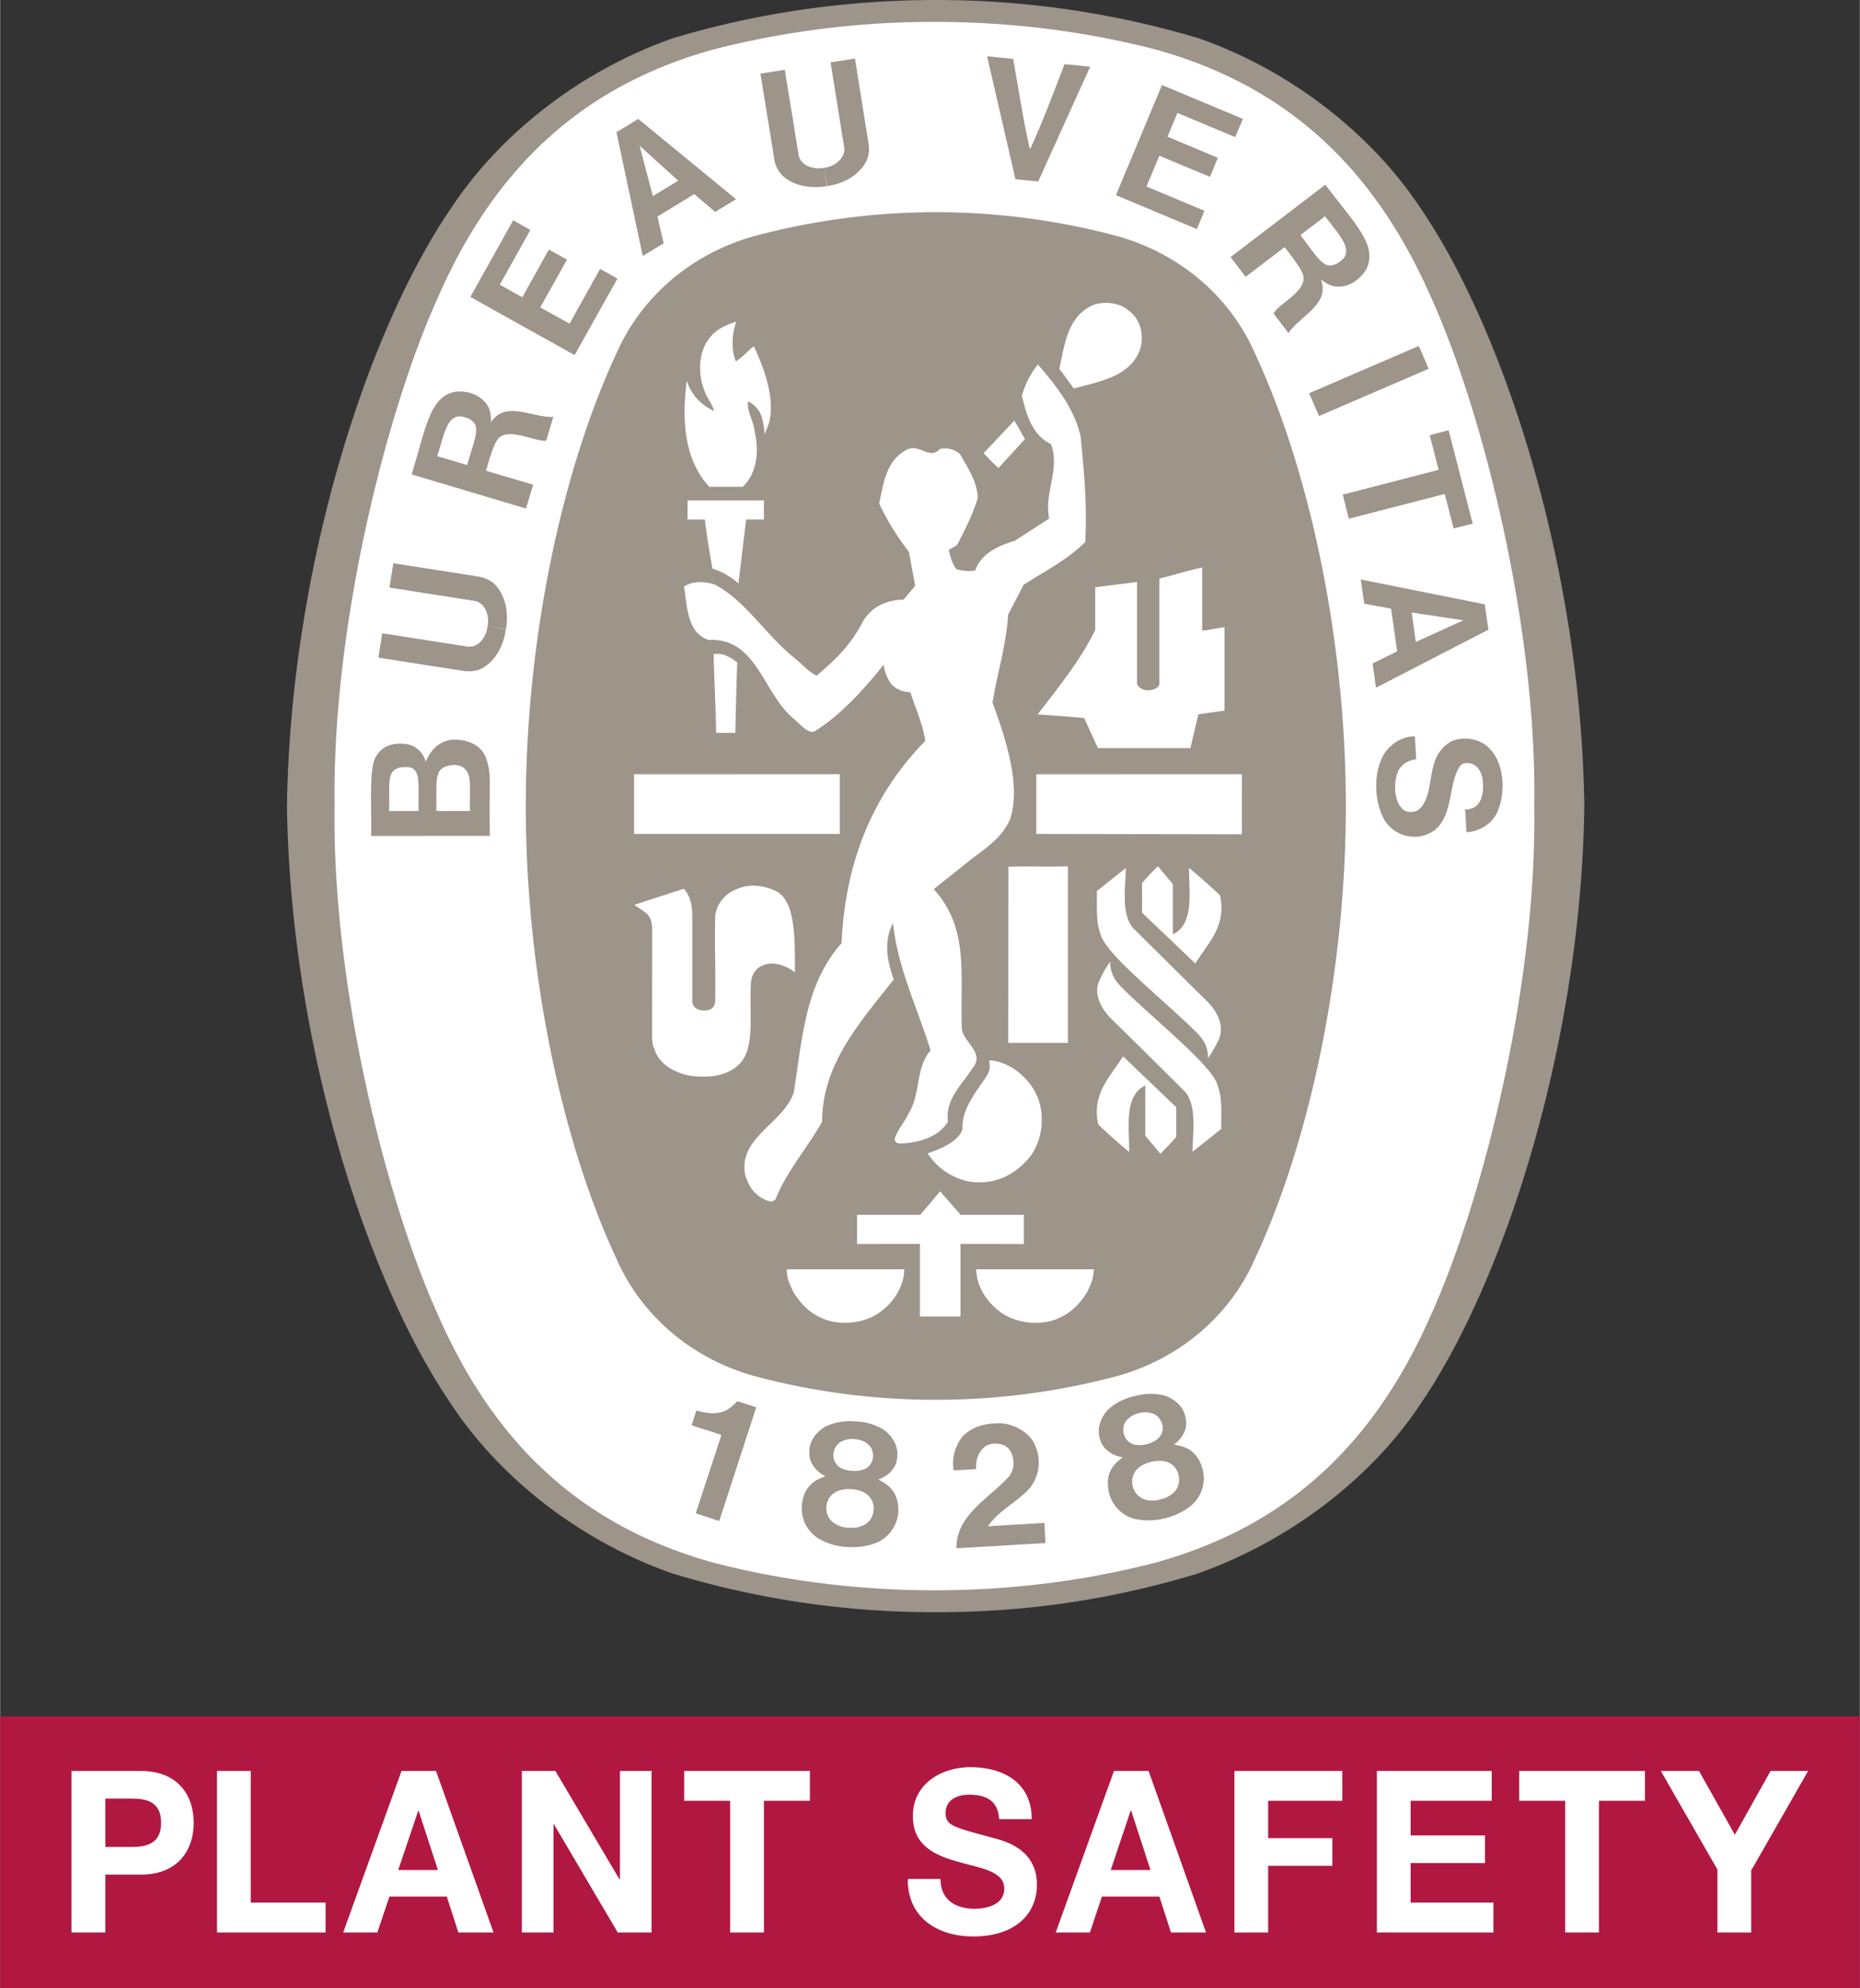 <svg xmlns="http://www.w3.org/2000/svg" width="2339" height="2500" viewBox="0 0 41.101 43.938"><rect x="0" y="0" width="41.101" height="43.938" fill="#333333" stroke="none"/><path d="M14.871.845c.069-.024-.071.022 0 0z"/><path d="M14.871.845c.011-.004-.012.004 0 0z"/><path d="M20.675 35.631h.042c2.008 0 3.899-.294 5.722-.845 1.967-.686 3.828-2.055 4.956-3.763 1.855-2.716 3.544-7.969 3.617-13.2v-.016c-.073-5.233-1.761-10.484-3.617-13.202-1.128-1.706-2.947-3.077-4.911-3.761A20.238 20.238 0 0 0 20.675 0c-2.004 0-3.978.294-5.805.845-1.963.684-3.786 2.055-4.908 3.761-1.86 2.718-3.547 7.969-3.623 13.202v.016c.076 5.231 1.763 10.484 3.623 13.2 1.122 1.708 2.945 3.074 4.908 3.755a19.88 19.88 0 0 0 5.764.852h.041z" fill="#9d948a"/><path d="M33.905 17.814c.065 3.938-1.134 8.724-2.292 11.269-1.283 2.907-3.24 4.678-6.118 5.463-1.545.396-3.17.601-4.841.601-1.669 0-3.306-.205-4.852-.601-2.876-.786-4.836-2.556-6.116-5.463-1.158-2.545-2.356-7.33-2.294-11.269-.061-3.939 1.136-8.722 2.295-11.267 1.279-2.906 3.239-4.678 6.116-5.464a19.597 19.597 0 0 1 4.852-.599c1.67 0 3.295.204 4.841.599 2.878.787 4.835 2.558 6.118 5.464 1.157 2.545 2.356 7.328 2.291 11.267z" fill="#fff"/><path d="M20.7 4.69c1.375 0 2.751.193 4.018.536 1.349.386 2.458 1.316 3.014 2.583 1.211 2.597 2.009 6.333 2.009 10.006 0 3.674-.798 7.411-2.009 10.006-.556 1.268-1.665 2.197-3.014 2.583a15.524 15.524 0 0 1-4.018.533h-.045c-1.376 0-2.75-.19-4.017-.533-1.351-.387-2.46-1.315-3.017-2.583-1.21-2.596-2.004-6.333-2.004-10.006s.794-7.409 2.004-10.006c.557-1.267 1.666-2.196 3.017-2.583a15.56 15.56 0 0 1 4.017-.536h.045z" fill="#9d948a"/><path d="M22.649 9.706c-.192-.323-.035-.035-.235-.41l.235.41zM18.556 17.111v1.32h-4.547v-1.319l4.547-.001zM17.528 28.55c-.099-.209-.136-.284-.144-.498h2.599c-.005.359-.212.712-.537.948-.359.264-.961.321-1.358.096-.231-.106-.435-.331-.56-.546z" fill="#fff"/><path d="M20.329 27.492l-1.391.003v-.646h1.398l.439-.52c.214.249.231.267.453.52h1.397v.646l-1.401-.003v1.604h-.896v-1.604h.001zM20.498 25.489c.286-.095.688-.26.77-.537-.02-.43.273-.775.497-1.117.109-.15.123-.241.091-.401.447.017.896.389 1.068.805.176.424.108.979-.168 1.331-.34.417-.814.636-1.367.538a1.418 1.418 0 0 1-.891-.619zM17.144 19.693c-.25-.121-.586-.172-.862-.042a.728.728 0 0 0-.479.588c-.017.789.013 1.03 0 1.894-.017.136-.086.201-.257.201-.143-.008-.251-.08-.249-.204V20.2c-.012-.205-.044-.404-.189-.558l-.997.324-.093.033c.255.187.372.193.392.505l-.001 2.47.017.131.035.085.028.079.036.066c.163.264.442.37.635.42.088.025.242.036.326.04.257 0 .506-.017.768-.203.413-.322.319-.886.333-1.705.003-.23.016-.36.163-.492a.532.532 0 0 1 .438-.084c.175.046.202.06.377.176 0-.708.021-1.581-.421-1.794zM26.416 22.792c-.731-.717-1.994-1.717-2.095-2.142-.111-.282-.076-.626-.082-.957.211-.166.385-.312.642-.51-.021.507-.093 1.02.151 1.32.598.594 1.138 1.131 1.674 1.656.2.217.357.525.228.812a2.664 2.664 0 0 1-.239.415c0-.277-.119-.437-.279-.594zM22.284 19.154c.556-.011.737.005 1.315-.006v3.901H22.28l.004-3.895z" fill="#fff"/><path d="M25.237 19.514c.137-.153.186-.21.351-.37l.33.398v1.108c.472-.228.357-.891.357-1.468.278.228.415.356.684.604.151.665-.249 1.042-.546 1.508l-1.176-1.123v-.657zM26.306 16.532l.176-.744.577-.083V13.86c-.224.034-.314.057-.493.08v-1.398c-.305.061-.625.169-.946.245v2.32c-.002.111-.182.148-.219.148h-.047c-.114 0-.228-.082-.228-.161v-2.232l-.924.117v.945c-.323.661-.805 1.259-1.273 1.865.498.036.532.036 1.028.08l.305.665h2.044v-.002zM15.822 16.072c-.015-.61-.04-1.009-.054-1.611.189-.05.372.069.521.176-.023.767-.023.76-.041 1.561h-.422l-.004-.126zM15.741 12.565c-.102-.6-.111-.643-.167-1.083h-.382v-.422h1.688v.422h-.393l-.17 1.414a1.601 1.601 0 0 0-.576-.331zM15.673 10.759c-.567-.607-.607-1.516-.498-2.338v-.002c.106.305.299.523.603.665-.036-.16-.177-.308-.222-.478-.134-.332-.122-.807.095-1.098.155-.227.375-.321.617-.4-.093.277-.118.604-.008.882.159-.121.167-.13.29-.249.046-.043.069-.059.108-.088.222.479.479 1.142.332 1.703l-.093.243c-.036-.396-.1-.586-.367-.73-.032.231.115.395.15.695.106.464.021.923-.268 1.195h-.739zM22.649 9.706l-.586.638c-.157-.148-.172-.164-.328-.329.299-.314.332-.352.679-.719l.235.41zM23.409 8.15c.121-.554.184-1.193.791-1.425.23-.064.543-.035.737.137.264.189.336.508.273.805-.183.644-.897.763-1.482.918l-.319-.435zM27.444 17.111v1.328l-4.544-.008v-1.319l4.544-.001z" fill="#fff"/><path d="M16.47 25.986c-.182-.84.83-1.141 1.068-1.838.191-1.167.245-2.396 1.057-3.301.079-1.713.633-3.227 1.851-4.473-.057-.382-.217-.72-.331-1.077a.577.577 0 0 1-.412-.167.908.908 0 0 1-.176-.439c-.422.526-.946 1.115-1.524 1.469-.107.06-.244-.065-.433-.248-.711-.555-.831-1.826-1.912-1.768-.487-.165-.466-.743-.546-1.176.182-.133.478-.125.695-.042.674.36 1.124 1.12 1.762 1.628.169.137.32.314.479.378.416-.358.75-.667 1.034-1.222.2-.315.523-.451.882-.457l.259-.304-.139-.754a5.55 5.55 0 0 1-.657-1.068c.095-.433.149-.935.588-1.176.287-.176.521.229.754-.028a.502.502 0 0 1 .441.109c.177.308.388.617.397.978-.108.347-.272.671-.438.999-.038.075-.137.095-.205.148.04.148.074.312.177.426.133.03.254.052.41.024.128-.383.538-.555.878-.657l.755-.491c-.119-.57.248-1.073.042-1.643-.43-.201-.552-.689-.646-1.07.069-.239.187-.489.355-.69l.026.029c.41.478.788.97.919 1.564.074.759.148 1.537.101 2.332-.409.403-.897.643-1.362.945l-.341.658c-.042.678-.241 1.289-.346 1.946.293.792.64 1.851.384 2.586-.196.438-.608.677-.911.92l-.772.616c.775.854.587 1.821.62 3.058-.006.3.528.548.242.89-.239.38-.611.688-.549 1.192-.237.397-.803.483-1.07.479a.099.099 0 0 1-.107-.097c.059-.207.218-.366.304-.558.276-.425.149-1.007.49-1.401-.282-.919-.706-1.769-.823-2.752l-.009-.06c-.229.451-.102.893.018 1.246-.76.958-1.583 1.881-1.583 3.144-.327.576-.789 1.103-1.028 1.711-.082.103-.233.013-.324-.038-.217-.143-.267-.283-.344-.48zM24.814 21.849c.727.718 1.993 1.718 2.093 2.141.11.286.077.628.081.961-.211.165-.382.308-.638.504.018-.503.087-1.017-.155-1.318a243.658 243.658 0 0 0-1.672-1.654c-.201-.216-.361-.525-.229-.811.062-.139.146-.292.239-.418 0 .279.122.438.281.595z" fill="#fff"/><path d="M25.994 25.127c-.141.155-.19.212-.352.373l-.334-.401V23.99c-.468.228-.355.893-.355 1.469a12.372 12.372 0 0 1-.683-.605c-.151-.664.248-1.041.548-1.507l1.176 1.125v.655zM24.027 28.55c.097-.209.133-.284.144-.498h-2.599c.006.359.213.712.538.948.357.264.959.321 1.359.096.225-.106.433-.331.558-.546z" fill="#fff"/><path d="M21.135 34.218c-.01-.72.695-1.086 1.14-1.563.118-.115.163-.344.076-.534a.322.322 0 0 0-.227-.2c-.155-.036-.288-.012-.387.073-.135.129-.175.296-.169.474l-.495.03a.953.953 0 0 1 .194-.746c.23-.245.575-.314.913-.292.271.043.583.208.694.487a.904.904 0 0 1-.132.956c-.288.31-.671.479-.912.829l1.249-.074.023.445-1.967.115zM16.712 31.103l-.009.022-.811 2.491-.518-.171.558-1.703.006-.029c-.205-.074-.455-.142-.655-.215l.104-.324c.264.069.532.115.763-.075.082-.064.094-.083.142-.132l.42.136zM26.578 32.481c-.066-.244-.199-.441-.475-.521l-.159-.034c.164-.115.313-.346.259-.571-.038-.258-.222-.42-.456-.508a1.248 1.248 0 0 0-.669.008 1.249 1.249 0 0 0-.597.303c-.165.187-.253.42-.167.664.059.224.298.359.494.385l-.122.104c-.21.196-.236.436-.179.682a.791.791 0 0 0 .551.572c.203.051.449.049.686-.009.239-.06.455-.17.612-.312a.79.79 0 0 0 .222-.763zm-1.713-.712c-.063-.106-.063-.29.046-.395a.535.535 0 0 1 .259-.143.517.517 0 0 1 .295.007c.147.043.233.203.228.33a.313.313 0 0 1-.106.229.566.566 0 0 1-.248.121.557.557 0 0 1-.271.008.309.309 0 0 1-.203-.157zm1.089 1.202a.634.634 0 0 1-.312.168.617.617 0 0 1-.355-.002.403.403 0 0 1-.248-.263.403.403 0 0 1 .145-.454.779.779 0 0 1 .526-.129.393.393 0 0 1 .338.331.403.403 0 0 1-.094.349zM19.85 33.418c.009-.253-.062-.483-.302-.641l-.139-.079c.188-.062.4-.238.413-.468.04-.258-.088-.47-.281-.623a1.24 1.24 0 0 0-.642-.192 1.269 1.269 0 0 0-.661.114c-.211.128-.364.322-.354.583-.01.23.176.43.354.515l-.149.062c-.254.127-.353.345-.372.597a.784.784 0 0 0 .356.708c.176.113.413.185.659.197.242.015.485-.026.677-.113a.807.807 0 0 0 .441-.66zm-1.427-1.189c-.028-.122.026-.296.164-.367a.506.506 0 0 1 .289-.057.54.54 0 0 1 .279.09.343.343 0 0 1 .12.385.316.316 0 0 1-.171.188.54.54 0 0 1-.272.038.558.558 0 0 1-.264-.07.314.314 0 0 1-.145-.207zm.683 1.468a.607.607 0 0 1-.348.067.597.597 0 0 1-.336-.108.386.386 0 0 1-.162-.325.403.403 0 0 1 .277-.388.738.738 0 0 1 .271-.031c.102.005.2.031.267.063a.401.401 0 0 1 .227.42.397.397 0 0 1-.196.302zM31.571 8.15l-2.422 1.045-.22-.504 2.425-1.045.217.504zM22.439 3.96l-.626-2.715.576.057c.119.673.236 1.436.371 2.001.249-.526.518-1.249.764-1.885l.566.057-1.148 2.536-.503-.051zM12.127 5.516L11.54 6.57l-.497-.278.675-1.21-.38-.213-.946 1.693 2.304 1.286.947-1.692-.384-.214-.674 1.211-.649-.359.592-1.057-.401-.221zM10.73 16.729c-.125-.285-.429-.397-.745-.381-.267.03-.468.212-.579.487a.531.531 0 0 0-.445-.393c-.266-.032-.519.038-.645.264-.176.221-.1 1.202-.117 1.769l2.622-.002v-.192c-.015-1.042.046-1.167-.091-1.552zm-1.485 1.196h-.65c.021-.605-.078-.927.292-.97.219-.016.279.033.33.166.04.136.028.278.028.804zm1.137-.001H9.64c.015-.588-.075-.933.269-1 .125-.033.277-.021.363.072.151.144.103.382.11.928zM31.594 9.618l.419-.108.532 2.063-.421.107-.197-.763-2.12.547-.134-.532 2.119-.548-.198-.766zM18.269 4.113c-.291.048-.593.02-.838-.127a.638.638 0 0 1-.323-.473l-.305-1.885.538-.086.306 1.885c.03.155.166.25.309.278.079.021.167.02.252.003l.061.405zM18.277 4.113c.296-.046.572-.168.754-.386a.633.633 0 0 0 .161-.549l-.3-1.885-.539.085.302 1.887c.02.141-.08.288-.208.361a.554.554 0 0 1-.238.082l.068.405zM32.811 13.356l-2.74-.549.076.536.593.108.136.944-.542.269.073.535 2.485-1.282-.081-.561zm-1.524.832l-.09-.651 1.139.171h.005l-.002.003h.004-.006l-1.05.477zM32.416 17.89l.048-.008.062-.016.042-.016c.174-.095.214-.328.205-.515-.005-.191-.066-.384-.244-.454-.094-.026-.211-.033-.272.062-.296.44-.089 1.374-.857 1.538a.783.783 0 0 1-.805-.356c-.237-.426-.256-1.089.017-1.501.163-.215.388-.348.655-.35l.029.506c-.165.021-.327.105-.4.266-.112.265-.084.685.109.841.074.079.236.07.325.023.306-.221.242-.765.395-1.131a.796.796 0 0 1 .342-.392c.268-.117.617-.074.833.14.351.332.369.981.207 1.375-.094.274-.39.474-.699.492l-.031-.507.039.003zM11.177 13.91c-.045.294-.163.572-.381.759-.182.16-.354.182-.549.16l-1.887-.295.084-.538 1.886.294c.159.019.29-.08.361-.207a.542.542 0 0 0 .079-.24l.407.067zM11.179 13.903c.048-.292.017-.595-.131-.836-.123-.21-.28-.284-.473-.324l-1.886-.295-.085.537 1.888.297c.143.024.25.166.276.309.021.08.021.167.004.252l.407.06zM14.103 2.629l-.482.293.581 2.735.462-.28-.137-.592.813-.495.463.393.461-.28-2.161-1.774zm.322 1.706l-.292-1.113-.001-.005.001.001v-.002l.001.006.853.771-.562.342zM26.911 3.487l-1.112-.466.22-.525 1.276.534.172-.402-1.789-.749-1.018 2.434 1.788.749.168-.404-1.282-.536.286-.68 1.12.467.171-.422zM10.848 9.333c-.002-.182-.01-.332-.163-.477-.143-.149-.374-.218-.601-.201-.587.09-.663.765-.99 1.83l2.527.754.158-.526-1-.297-.04-.013c.066-.243.166-.552.214-.618.18-.42.852-.007 1.116-.047l.156-.525c-.453.028-1.057-.377-1.377.12zm-.526.945l-.663-.196c.147-.45.209-.906.527-.878.128.021.216.056.29.146.123.154-.036.491-.154.928zM29.288 4.082l-2.095 1.6.333.436.826-.629.037-.026c.154.196.347.458.373.535.232.393-.496.693-.618.932l.33.432c.247-.38.928-.633.715-1.184.146.106.276.185.481.15.205-.03.398-.174.517-.367.272-.529-.228-.989-.899-1.879zm.394 1.638c-.092.089-.171.141-.288.146-.197.011-.379-.317-.658-.67l.546-.417c.28.379.609.7.4.941z" fill="#9d948a"/><path fill="#b01842" d="M0 43.938h41.101v-6.005H0v6.005z"/><path d="M1.577 39.14h1.53c.844 0 1.171.565 1.171 1.145 0 .581-.328 1.146-1.171 1.146h-.783v1.279h-.747v-3.57zm.747 1.68h.579c.344 0 .654-.08.654-.536 0-.455-.31-.534-.654-.534h-.579v1.07zM4.792 39.14h.747v2.909h1.653v.661h-2.4v-3.57zM8.871 39.14h.762l1.271 3.57h-.777l-.256-.794H8.603l-.267.794h-.755l1.29-3.57zm-.074 2.19h.878l-.426-1.31h-.01l-.442 1.31zM11.53 39.14h.741l1.417 2.395h.01V39.14h.698v3.57h-.747l-1.409-2.391h-.01v2.391h-.7v-3.57zM16.134 39.799h-1.016v-.659h2.778v.659H16.88v2.911h-.746v-2.911zM20.782 41.525c0 .475.351.661.75.661.262 0 .66-.082.66-.445 0-.386-.509-.45-1.007-.589-.506-.143-1.013-.347-1.013-1.017 0-.729.655-1.079 1.268-1.079.709 0 1.359.324 1.359 1.149h-.72c-.024-.429-.314-.541-.67-.541-.239 0-.514.104-.514.404 0 .276.161.311 1.012.542.248.065 1.007.23 1.007 1.042 0 .654-.487 1.146-1.411 1.146-.751 0-1.453-.391-1.443-1.271h.722v-.002zM24.617 39.14h.765l1.269 3.57h-.774l-.257-.794h-1.27l-.265.794h-.756l1.288-3.57zm-.072 2.19h.879l-.427-1.311h-.013l-.439 1.311zM27.279 39.14h2.384v.659h-1.639v.826h1.419v.61h-1.419v1.475h-.745v-3.57zM30.427 39.14h2.538v.659h-1.792v.766h1.644v.611h-1.644v.873h1.83v.661h-2.576v-3.57zM34.589 39.799h-1.017v-.659h2.78v.659h-1.016v2.911h-.747v-2.911zM37.954 41.319l-1.251-2.179h.844l.792 1.41.789-1.41h.83L38.7 41.339v1.371h-.746v-1.391z" fill="#fff"/></svg>